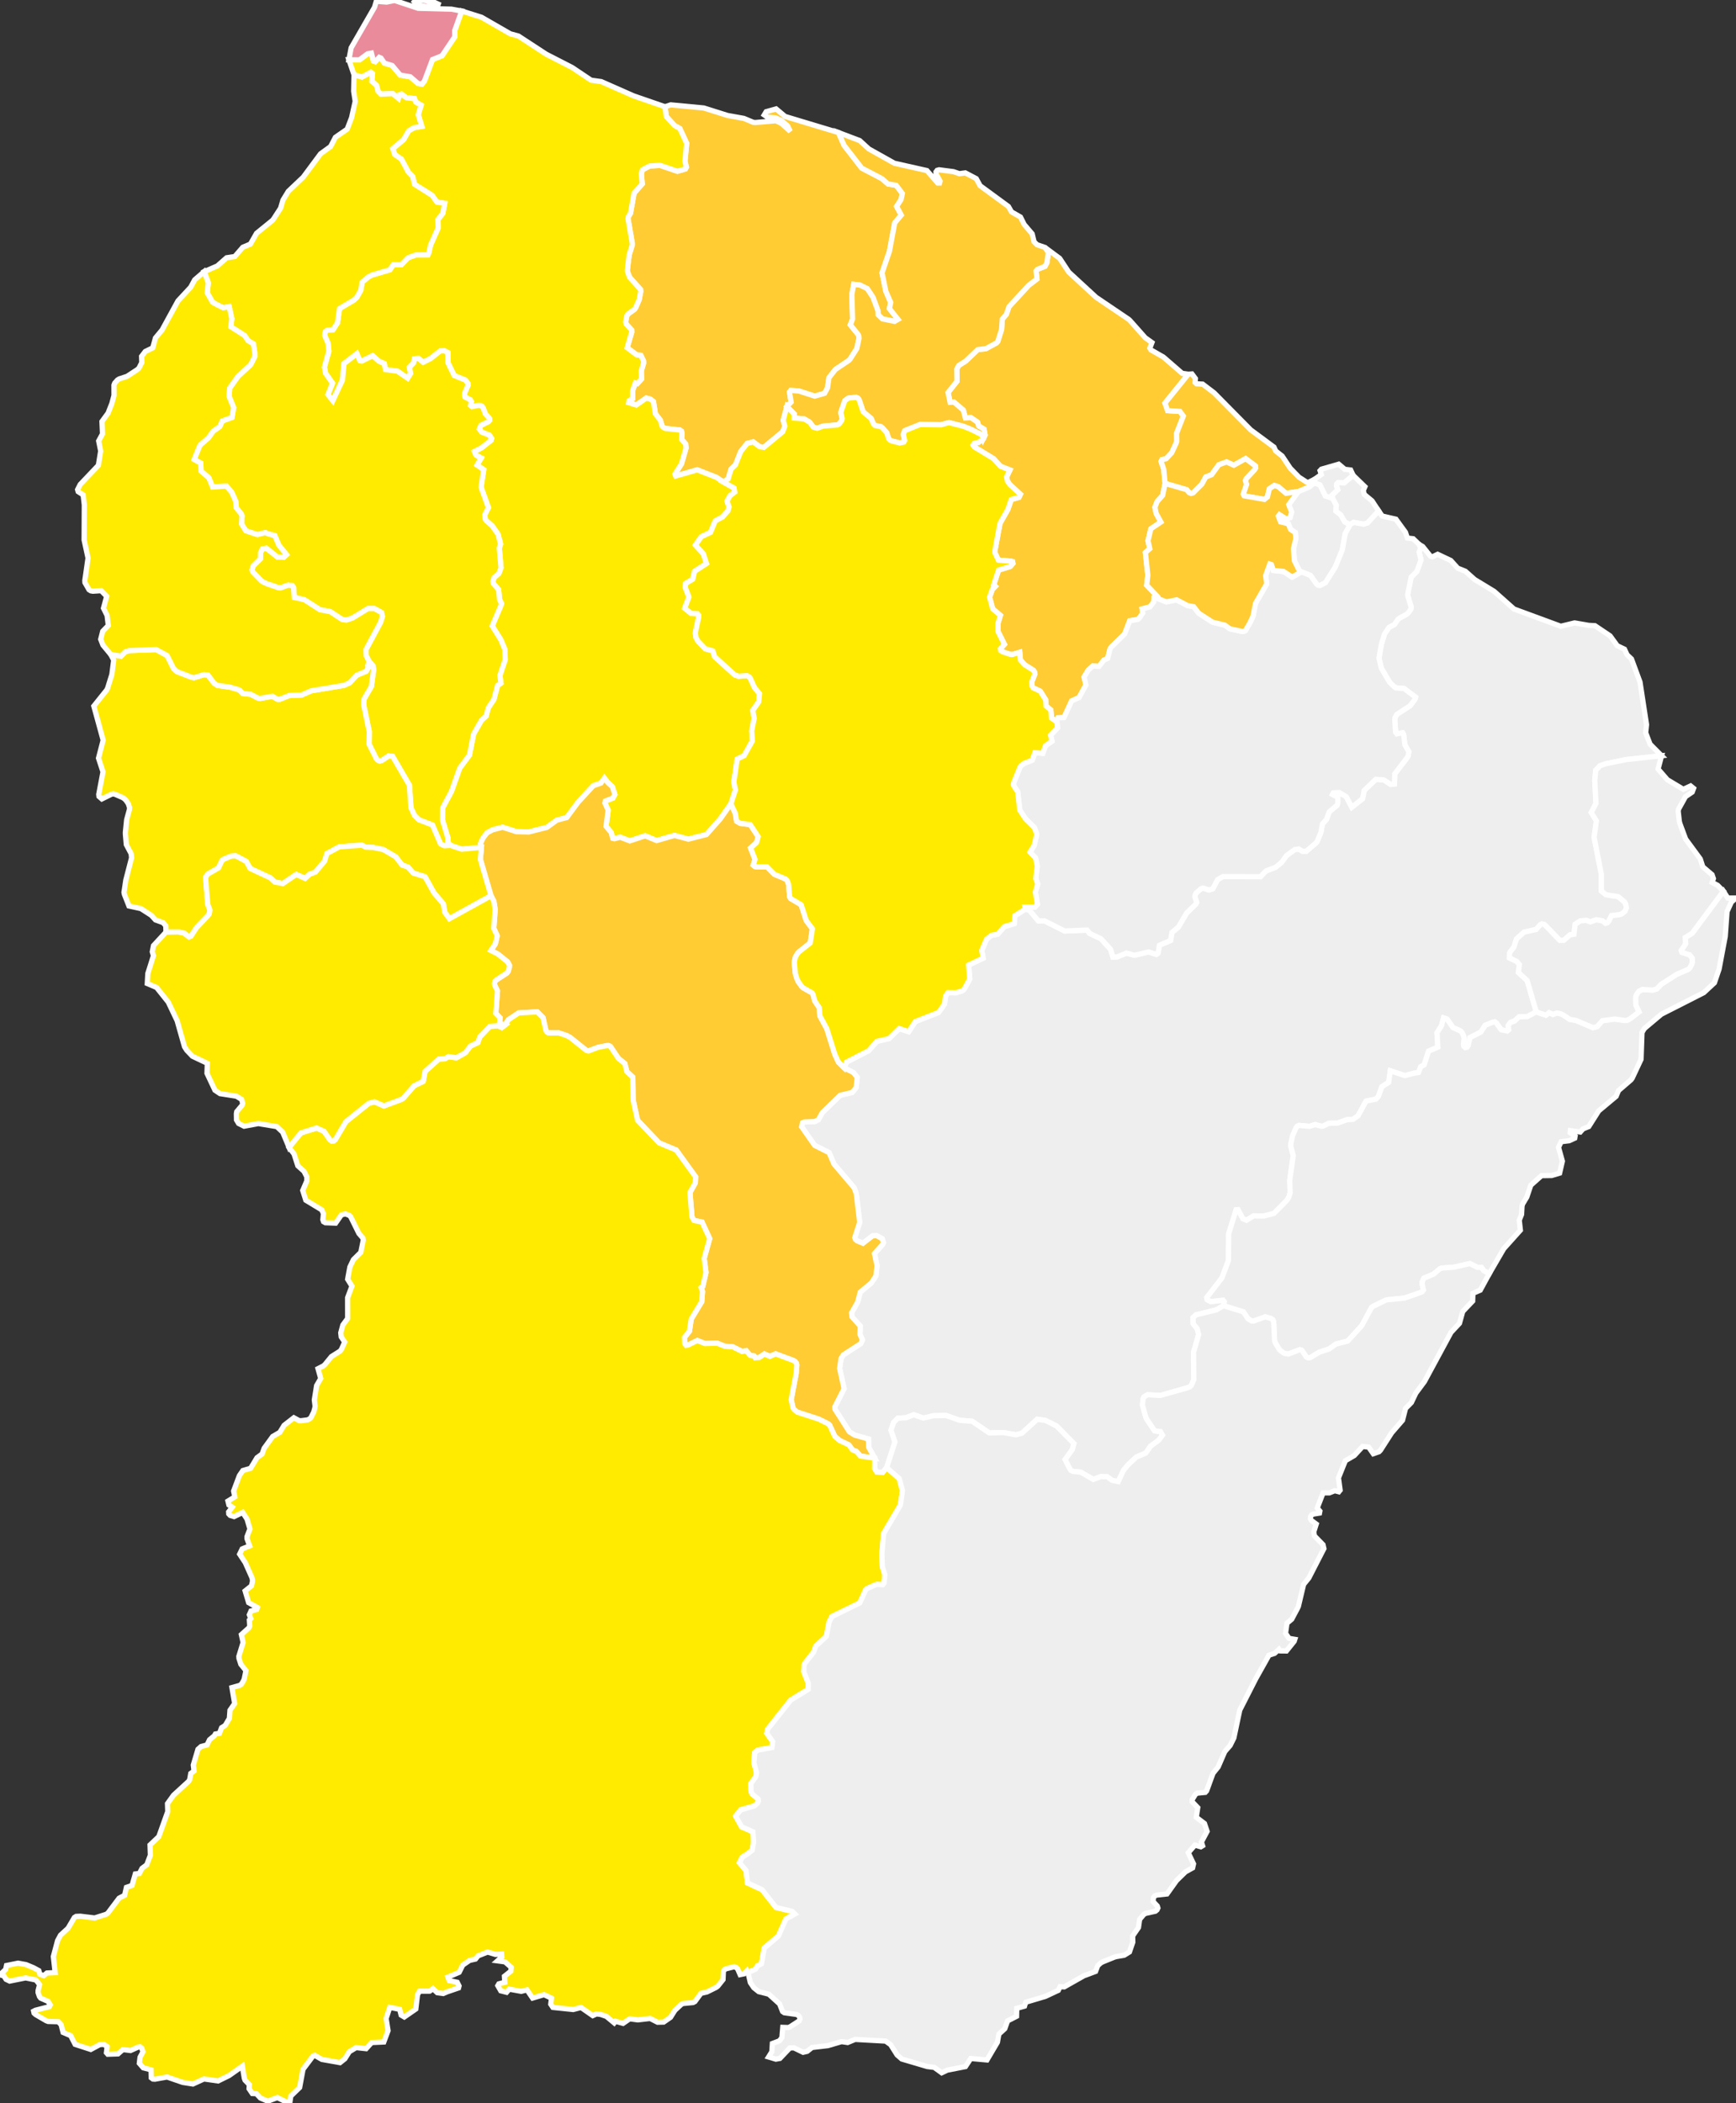 <?xml version="1.0" encoding="UTF-8" standalone="no"?>
<svg
   xmlns:dc="http://purl.org/dc/elements/1.1/"
   xmlns:cc="http://creativecommons.org/ns#"
   xmlns:rdf="http://www.w3.org/1999/02/22-rdf-syntax-ns#"
   xmlns:svg="http://www.w3.org/2000/svg"
   xmlns="http://www.w3.org/2000/svg"
   xmlns:sodipodi="http://sodipodi.sourceforge.net/DTD/sodipodi-0.dtd"
   xmlns:inkscape="http://www.inkscape.org/namespaces/inkscape"
   viewBox="0 0 332083 402222"
   version="1.1"
   id="svg2"
   inkscape:version="0.48.4 r9939"
   width="100%"
   height="100%">
  <rect x="0" y="0" width="332083" height="402222" fill="#333333" stroke="none"/>
  <defs
     id="defs30" />
  <sodipodi:namedview
     pagecolor="#ffffff"
     bordercolor="#666666"
     borderopacity="1"
     objecttolerance="10"
     gridtolerance="10"
     guidetolerance="10"
     inkscape:pageopacity="0"
     inkscape:pageshadow="2"
     inkscape:window-width="1863"
     inkscape:window-height="1056"
     id="namedview28"
     showgrid="false"
     inkscape:zoom="0.012533263"
     inkscape:cx="181334.37"
     inkscape:cy="331741.72"
     inkscape:window-x="57"
     inkscape:window-y="24"
     inkscape:window-maximized="1"
     inkscape:current-layer="svg2" />
  <g
     style="fill:#eeeeee;fill-opacity:1;stroke:#ffffff;stroke-width:1000;stroke-opacity:1"
     id="g4">
    <polygon
       id="97301 RÉGINA"
       points="228224,251992 228251,253177 229007,254097 229293,255243 228308,258678 228371,263843 227925,264931 227647,265217 227286,265385 222306,266803 221918,266894 219544,266753 218858,267149 218677,267504 218540,268690 219166,270995 219325,271360 220878,273668 221989,273798 222382,274487 221671,275435 220087,276611 219185,277908 217369,278684 215925,280032 215658,280323 214912,281240 213904,283375 212744,283131 211778,282448 210595,282412 209126,282955 206762,281571 205199,281404 204846,281227 204616,280905 203737,279140 205107,277240 205420,276097 202107,272730 199974,271672 198416,271448 195490,274118 194338,274422 191991,274000 189240,274060 185949,271833 183572,271642 180947,270724 178566,270771 176648,271224 174797,270592 173325,271155 171744,271247 170949,272041 170447,273542 171202,275786 169610,280701 168853,281615 167705,281537 167304,280866 167327,278888 166174,276809 166142,275234 163481,274476 162475,273846 159709,269496 159685,269100 161465,265590 160612,261735 160893,259794 161321,259136 164648,256981 164978,256276 164506,255192 164556,253620 162985,251864 162894,251104 164064,249029 164559,247129 166688,245363 167553,244033 167777,242070 167274,239766 168826,238018 169001,237661 168744,236910 167698,236338 166918,236368 165076,237794 163979,237332 163667,237087 163508,236723 164452,233784 163797,228262 163370,227152 159531,222631 158600,220459 155839,219071 153342,215504 153512,214743 153874,214581 155832,214510 156546,214169 157296,212810 160714,209489 163022,208940 163777,208021 163982,206057 163245,205137 161499,204255 161911,203143 166162,200962 167729,199174 170047,198648 172013,196729 173823,197319 175099,195381 179546,193646 180677,192027 180883,190494 181336,189856 182866,189882 183999,189525 184325,189308 184559,188987 185499,187244 185291,184569 188067,183259 187801,181782 188731,179609 189673,178878 190835,178680 192118,177229 194014,176655 194139,175137 196133,173881 196908,174064 198641,176130 199786,176111 203661,178062 207962,177885 208435,178522 210597,179537 212455,181578 212898,183042 213665,183028 215485,182285 217018,182702 219717,182067 221205,182537 221510,182325 221787,180793 223930,179869 224183,178341 225398,177334 227005,174605 228720,172949 228909,172604 228555,171488 228641,171100 228832,170750 229745,169980 230120,169847 231248,170216 231994,169991 232914,168243 233944,167656 241115,167681 242178,166571 244004,165888 245180,164916 246098,163630 247696,162477 248462,162384 249130,162801 249888,162807 251679,161267 251943,160973 252697,159149 252958,157600 253741,156719 254276,155259 255770,154016 255898,153643 255900,152487 254883,151943 255045,151642 256206,151580 257556,152400 258588,154398 260642,152767 260878,151612 260926,151219 263169,149060 264714,149163 266024,150024 266758,149939 266808,148004 269172,144917 269358,144570 269506,143798 268744,142459 268503,140500 268313,140156 267200,140363 266973,140059 266813,137721 266833,137327 267193,136637 269747,134979 270681,133714 270790,133339 269526,132393 268575,131683 267013,131563 266687,131335 265843,130519 264242,127814 263785,125886 264258,123168 264838,121281 265721,119978 266753,119426 267421,118447 267740,118209 269128,117458 269406,117175 269874,116535 269963,116148 269272,113880 269315,113485 269948,110377 271039,109279 271835,107096 271462,105585 271766,104860 271468,104127 272151,104531 273636,106382 274016,106498 275014,106015 277524,107200 278844,108667 280312,109259 282091,110841 285818,113108 289611,116480 298567,119780 301208,119140 303919,119610 305101,119671 307996,121619 309373,123508 310753,124168 311238,125228 312089,126037 313719,130446 314967,138590 314803,140135 315647,142331 317845,144543 311092,145277 307200,146068 306072,146466 305257,147312 305068,149269 305298,153659 304397,155396 305384,157020 304942,160152 306328,167210 306329,170404 307195,171116 309527,171489 310760,172497 310963,172837 311127,173613 310831,174330 310198,174810 309823,174943 308268,175132 307752,176188 307498,176492 307124,176603 306514,176122 305342,175920 304229,176332 303496,176033 302312,176126 301317,176776 301086,178686 300322,178812 299150,179845 298369,179857 295662,177043 295356,176793 294970,176722 294618,176895 293836,177784 291542,178284 290077,179604 289625,181112 288894,182046 288747,182413 288736,183194 290131,183877 290646,184464 290461,185992 292137,187541 293885,193538 292158,194430 290570,194490 289719,195293 288966,195541 288497,196168 288616,196951 288325,197188 287164,196955 286255,195670 285943,195455 285560,195506 284103,196102 283266,197398 281183,198457 280864,199965 280642,200285 280290,200372 280017,200122 279948,199740 280068,198564 279983,198175 279655,197457 279371,197180 277935,196532 276800,194902 276136,194690 275749,196198 274891,197527 275051,200280 273272,201049 272446,203650 271764,204050 271347,205131 270569,205244 268736,205727 265959,204798 265638,207030 264344,207844 263708,209647 263180,210232 261315,210595 259801,213393 258842,214078 257656,214162 255784,214830 254216,214837 253148,215364 252754,215415 251610,215090 250488,215429 248519,215251 248156,215410 247919,215728 247280,217185 246932,218736 246900,219132 247389,221035 246713,225762 246797,228142 246562,228899 246374,229250 246160,229585 243692,232085 241767,232573 239791,232547 238457,233392 237760,233106 236806,231363 236465,231401 235041,235948 234999,241090 233732,244438 230837,248187 230928,248572 231606,248940 233949,248661 234203,248967 234044,249733 234044,249733 232666,250533 228798,251473 " />
    <path
       d="m 254958,95356 -1440,-496 -1027,-2112 -1116,-372 139,-731 1237,-895 -233,-730 264,-286 3305,-954 1164,980 1118,132 479,1024 -1736,1462 -1113,-80 -274,269 -46,381 246,728 -1090,1034 123,646 z"
       id="97302 CAYENNE"
       inkscape:connector-curvature="0" />
    <polygon
       id="97303 IRACOUBA" fill="#ffcc33"
       points="129259,91039 129105,90699 130367,88706 131237,85684 131163,84919 130396,84040 130448,82857 130370,82470 130053,82237 127297,81950 126936,81789 126657,81507 126321,80373 125370,79139 124998,76802 124380,76320 123612,76138 121724,77465 120258,77015 120331,76632 121014,76269 121006,74722 121544,73244 121925,73357 122717,72484 122684,70921 123126,69399 123088,69004 122578,67955 121792,67874 119974,66506 120848,63512 120824,63116 119771,61942 119687,61554 119914,60388 120131,60056 121408,59136 121620,58799 122260,57343 122565,55784 122542,55391 120449,53047 120025,51938 120012,51541 120351,48779 120936,46892 120941,46495 120142,41861 120194,41469 120606,40795 121297,36934 122857,35169 122682,33229 122896,32476 124279,31751 126251,31624 129595,32758 131111,32309 131301,31961 131031,30847 131356,27402 130047,24579 129038,24012 127460,22286 127209,20416 128309,20055 134631,20654 139171,22085 142294,22647 144113,23402 144508,23434 148443,23091 149500,23622 151177,25139 150662,24084 149467,23049 148390,22551 146811,22413 146190,21983 146566,21363 148465,20832 150183,22275 160383,25348 161474,27810 164845,32149 168692,34159 169873,35187 171435,35440 172609,37000 172369,38157 171520,39483 172405,41139 171155,42633 170143,48070 168731,52191 169448,55693 170385,57854 170132,59005 171783,61090 171136,61464 168813,61004 167973,60202 167947,59445 166983,56858 165892,55207 164466,54512 163310,54393 162953,56322 163092,61030 162658,62126 164143,63955 164291,64323 164319,64719 163914,66646 162663,68622 162402,68921 159799,70674 158579,72236 158296,74183 157737,75225 155855,75765 152839,74794 151263,74670 151027,74989 151332,76912 150517,77756 149820,80390 150140,81504 149716,82587 146109,85569 145338,85445 144078,84522 142932,84808 141703,86349 140694,88900 139846,89729 139282,91611 138350,92182 138350,92182 137045,91301 133375,89865 " />
    <polygon
       id="97304 KOUROU" fill="#ffcc33"
       points="201006,135775 200106,135038 200046,133876 198989,132194 197597,131539 197423,131181 197386,130389 197968,128916 197901,128527 197681,128196 196005,127139 195213,126249 195073,124753 193649,125182 193258,125156 191750,124650 191432,124442 191374,124080 192141,123239 190917,120781 190916,119187 191374,117698 189896,116445 189298,114215 189829,112734 190378,112155 190082,111895 191016,109045 193257,108343 193759,107756 193690,107407 193301,107316 190985,107125 190314,105701 190322,105304 191270,100218 191429,99856 192803,97428 193434,95561 194920,95122 195199,94545 193159,92662 192714,92001 192544,91241 193191,89891 191395,89192 190054,87719 186343,85463 186135,85124 186357,84807 187133,84639 188089,83918 188447,83208 188228,82073 187213,81481 186992,80743 185715,79873 184669,79937 184279,78446 182476,76903 181749,76945 181353,75079 183066,72912 183027,70582 183395,69902 184737,69054 187031,66872 188589,66687 190631,65581 190880,65273 191594,63003 191730,61032 192501,60130 193022,58643 196780,54561 198357,53363 198191,51827 198440,51521 199902,50932 200268,50226 200543,48288 199872,47316 202710,49418 204440,52037 209673,56862 215912,61079 216198,61354 219086,64610 220360,65517 219959,66572 220143,66914 222551,68295 226141,71405 227318,71566 222852,77102 223364,78546 225708,78688 226368,79581 225082,82867 225098,84435 224968,84808 224137,86600 223060,87747 222285,87903 222108,88256 222611,89748 222865,92458 222412,94738 221366,95909 220929,97011 221148,98163 222069,99849 220150,101138 219605,103428 219945,104941 219105,105691 219569,110007 219358,111923 221504,114184 220742,114347 220706,115129 219988,116069 218479,116463 218611,117243 217941,118218 217639,118473 216111,118729 215122,121278 212573,123762 212348,124088 211891,125933 211167,126252 210218,127473 209074,127358 208187,128148 207382,129484 207731,131009 206407,133420 205000,134057 203527,137247 202350,137299 202166,137650 202166,137650 201798,137805 201149,137361 " />
    <polygon
       id="97305 MACOURIA" fill="#ffcc33"
       points="243757,92855 242807,93493 242456,95038 241863,95518 237993,94830 237814,94500 238446,92655 238229,91906 238382,91554 240000,89812 240198,89477 240146,89119 238280,87715 236024,88981 234626,88355 233159,88886 231759,90807 230660,91219 229906,92602 228226,94271 227843,94374 227475,94232 226994,93657 222865,92458 222611,89748 222108,88256 222285,87903 223060,87747 224137,86600 224968,84808 225098,84435 225082,82867 226368,79581 225708,78688 223364,78546 222852,77102 227318,71566 228007,71518 228673,72403 228610,73148 228885,73406 230053,73466 232265,75150 239250,82220 243705,85516 244024,86244 245270,87231 246809,89549 248479,91264 250141,92334 251514,91645 251375,92376 250493,93130 248349,94021 248349,94021 245996,94349 244505,93078 " />
    <polygon
       id="97306 MANA" fill="#ffeb00"
       points="85661,161088 85686,160293 84660,156889 84676,154513 86361,151367 87939,146917 89812,144393 90567,140503 90734,140142 92121,137736 93001,136933 93397,135401 94487,133753 95180,131100 95818,130661 95634,129174 96632,126175 96569,124208 95816,122381 94156,119720 95824,115803 95929,115423 95573,114720 95376,112766 94349,111579 94275,111191 94534,110449 95432,109682 95836,108576 95505,104802 95756,104059 95275,102186 94168,100603 93001,99567 92800,99236 92738,98464 93427,97084 92021,93175 92531,89838 91250,88955 92055,87600 91042,87055 90745,86350 92098,85657 93930,84215 94031,83851 93600,83216 92130,82646 91692,82041 91993,81344 93406,80665 93654,80384 93616,80022 92834,79140 92426,78025 92192,77712 91846,77539 91455,77535 90298,77777 90009,77547 90166,76801 89970,76471 88937,75933 88836,75557 88884,75165 89514,73717 89499,73322 89034,72700 86877,71819 85691,69371 85681,67443 84991,67095 84198,67137 82352,68599 80944,69291 80047,68554 79283,68640 79118,69415 78316,70260 78556,71424 77991,72348 76041,71004 73726,70672 73507,69547 72462,69081 71291,68045 69219,69050 68844,68994 68270,67659 65807,69541 65515,72693 63666,76651 62729,75463 63605,73289 62267,71377 62053,70208 62904,67182 62742,65611 62106,64171 62127,63776 62252,63400 62570,63165 63708,63057 64561,61727 64952,59018 67642,57422 68235,56897 69010,55526 69262,53972 70465,52971 71164,52597 74576,51605 75226,50635 76765,50639 78058,49294 79547,48761 81462,48740 81859,48726 82027,48364 82381,46819 83822,43585 83746,42022 84714,40778 85068,38882 83569,38651 82668,37378 79307,35255 78929,33753 78106,32903 76787,30445 75506,29553 75133,28433 77205,26696 78174,25024 79201,24421 80685,24165 80006,21942 80558,20112 79537,19539 79291,18857 77715,18692 76789,18000 76458,18127 76231,18834 75111,17902 72836,18006 72311,17455 72010,16317 71118,15545 71236,14067 70931,13841 69231,14753 67718,14291 66742,11432 68736,11458 70322,10289 71052,10159 71428,11664 71772,11793 72545,10968 72881,11112 73533,12071 75019,12531 76547,14354 78481,14691 79969,15971 80720,16084 81194,15485 82732,11390 84551,10666 86994,7032 86976,5865 88319,2108 92105,3298 97624,6472 99162,6888 104487,10368 109442,12909 113079,15343 115015,15608 121196,18336 127209,20416 127460,22286 129038,24012 130047,24579 131356,27402 131031,30847 131301,31961 131111,32309 129595,32758 126251,31624 124279,31751 122896,32476 122682,33229 122857,35169 121297,36934 120606,40795 120194,41469 120142,41861 120941,46495 120936,46892 120351,48779 120012,51541 120025,51938 120449,53047 122542,55391 122565,55784 122260,57343 121620,58799 121408,59136 120131,60056 119914,60388 119687,61554 119771,61942 120824,63116 120848,63512 119974,66506 121792,67874 122578,67955 123088,69004 123126,69399 122684,70921 122717,72484 121925,73357 121544,73244 121006,74722 121014,76269 120331,76632 120258,77015 121724,77465 123612,76138 124380,76320 124998,76802 125370,79139 126321,80373 126657,81507 126936,81789 127297,81950 130053,82237 130370,82470 130448,82857 130396,84040 131163,84919 131237,85684 130367,88706 129105,90699 129259,91039 133375,89865 137045,91301 138350,92182 140418,93346 140557,94116 139651,94819 139071,95854 139469,96948 139261,97693 138212,98890 136830,99628 135914,101823 134147,102661 133035,104256 134550,105921 135154,107781 132880,109270 132514,110782 131167,111599 131090,112346 131787,114185 130980,116327 132210,117322 133400,117368 133661,117662 133653,118062 133058,120786 133022,121184 133150,121969 133542,122660 134925,124090 136360,124488 136715,125605 140534,129068 141269,129338 142854,129218 143212,129370 143490,129651 144313,131468 145283,132667 145137,134246 144005,135871 144266,137412 143801,139755 143907,141734 142355,144520 141021,145185 140382,149532 140680,151102 139810,153745 137762,156655 135138,159613 131679,160499 129018,159786 125617,160769 123419,159862 120473,160828 118641,160123 117537,160420 117205,160333 116917,159232 115933,158037 116332,154962 115707,153573 115804,153192 117229,152649 117621,151961 117137,150469 116309,149711 115621,148841 114944,149775 113477,150289 110531,153504 108417,156369 106521,156866 104600,158255 101144,159122 98766,159062 96143,158220 94224,158715 93184,159282 92450,160219 91938,161286 92085,162067 92085,162067 88330,162416 86177,161692 " />
    <polygon
       id="97307 MATOURY"
       points="255438,108452 253556,111447 252503,111985 252112,111930 251817,111667 250676,110063 248581,109217 247606,107250 247425,104921 247884,103031 247781,101862 246871,101259 246448,100185 244955,99812 244534,98719 244752,98433 246043,99250 246766,99016 247088,97946 246517,96523 248349,94021 250493,93130 251375,92376 252491,92748 253518,94860 254958,95356 255629,96635 255563,97750 256476,98469 257240,99812 258272,100340 258272,100340 257330,102074 256773,105168 " />
    <polygon
       id="97308 SAINT-GEORGES"
       points="282589,242386 281180,241673 278130,242364 275792,242535 275422,242681 274213,243707 272384,244453 272058,245173 272043,245571 272300,246727 272068,247050 271706,247215 268718,248264 265195,248623 262705,249829 262382,250061 260497,253544 257821,256484 255545,257073 254257,258001 252368,258622 250673,259653 250283,259728 249916,259576 249035,258265 248658,258141 246439,258977 245660,258837 245008,258387 244726,258107 243909,256764 243815,256377 243642,252802 243485,252436 243169,252195 242033,251866 239800,252665 239403,252639 238734,252225 237843,250906 234044,249733 234203,248967 233949,248661 231606,248940 230928,248572 230837,248187 233732,244438 234999,241090 235041,235948 236465,231401 236806,231363 237760,233106 238457,233392 239791,232547 241767,232573 243692,232085 246160,229585 246374,229250 246562,228899 246797,228142 246713,225762 247389,221035 246900,219132 246932,218736 247280,217185 247919,215728 248156,215410 248519,215251 250488,215429 251610,215090 252754,215415 253148,215364 254216,214837 255784,214830 257656,214162 258842,214078 259801,213393 261315,210595 263180,210232 263708,209647 264344,207844 265638,207030 265959,204798 268736,205727 270569,205244 271347,205131 271764,204050 272446,203650 273272,201049 275051,200280 274891,197527 275749,196198 276136,194690 276800,194902 277935,196532 279371,197180 279655,197457 279983,198175 280068,198564 279948,199740 280017,200122 280290,200372 280642,200285 280864,199965 281183,198457 283266,197398 284103,196102 285560,195506 285943,195455 286255,195670 287164,196955 288325,197188 288616,196951 288497,196168 288966,195541 289719,195293 290570,194490 292158,194430 293885,193538 295728,194163 296346,193679 297061,194008 297817,193760 298214,193800 298596,193919 298963,194077 300285,194966 301463,195164 304732,196552 305498,196358 306535,195210 308909,194904 310872,195184 311264,195125 311628,194961 311963,194745 313526,193534 312906,192208 312880,191013 312896,190616 313033,190247 313491,189595 314189,189240 316166,189367 316921,189136 317736,188276 320743,186348 322936,185397 323230,185129 323614,184434 323713,184048 323689,183257 323209,182647 321713,182161 321593,181794 322454,180480 322364,179324 323704,178479 329672,170455 330511,171758 332083,171754 331193,172545 330371,174349 330025,179100 328849,185345 327953,187969 325924,189852 317816,193973 314783,196520 314501,196800 314098,197482 313919,202604 312233,206201 312001,206524 309608,208586 309152,209681 305816,212469 303916,215468 302818,215913 302296,216511 300402,216249 300360,216644 301302,217296 301234,217688 300174,218175 298638,218362 298131,219439 298870,222087 298342,224372 296831,224825 294877,224856 292827,226690 292068,228948 291254,230306 291151,230690 291067,232271 290623,233368 290838,235282 287661,238822 284868,243619 284868,243619 283831,243046 283384,242397 " />
    <polygon
       id="97309 REMIRE-MONTJOLY"
       points="255563,97750 255629,96635 254958,95356 254835,94710 255925,93676 255679,92948 255725,92567 255999,92298 257112,92378 258848,90916 261095,93089 260790,93799 260957,94546 262455,95794 263724,97726 261598,100028 260847,100259 258932,99916 258272,100340 258272,100340 257240,99812 256476,98469 " />
    <polygon
       id="97310 ROURA"
       points="271835,107096 271039,109279 269948,110377 269315,113485 269272,113880 269963,116148 269874,116535 269406,117175 269128,117458 267740,118209 267421,118447 266753,119426 265721,119978 264838,121281 264258,123168 263785,125886 264242,127814 265843,130519 266687,131335 267013,131563 268575,131683 269526,132393 270790,133339 270681,133714 269747,134979 267193,136637 266833,137327 266813,137721 266973,140059 267200,140363 268313,140156 268503,140500 268744,142459 269506,143798 269358,144570 269172,144917 266808,148004 266758,149939 266024,150024 264714,149163 263169,149060 260926,151219 260878,151612 260642,152767 258588,154398 257556,152400 256206,151580 255045,151642 254883,151943 255900,152487 255898,153643 255770,154016 254276,155259 253741,156719 252958,157600 252697,159149 251943,160973 251679,161267 249888,162807 249130,162801 248462,162384 247696,162477 246098,163630 245180,164916 244004,165888 242178,166571 241115,167681 233944,167656 232914,168243 231994,169991 231248,170216 230120,169847 229745,169980 228832,170750 228641,171100 228555,171488 228909,172604 228720,172949 227005,174605 225398,177334 224183,178341 223930,179869 221787,180793 221510,182325 221205,182537 219717,182067 217018,182702 215485,182285 213665,183028 212898,183042 212455,181578 210597,179537 208435,178522 207962,177885 203661,178062 199786,176111 198641,176130 196908,174064 196133,173881 196059,173491 197967,173489 198453,172931 198054,170617 198509,169093 198131,168001 198419,165653 198102,164105 197036,162981 197823,161714 198281,159785 198283,159388 197868,158281 196171,156604 195077,154947 194672,151403 194008,150444 193862,150089 193912,149704 195104,146754 195327,146428 195972,145970 197443,145401 197966,143964 199475,144085 199991,142637 201244,141755 200965,140624 202284,139227 202166,137650 202350,137299 203527,137247 205000,134057 206407,133420 207731,131009 207382,129484 208187,128148 209074,127358 210218,127473 211167,126252 211891,125933 212348,124088 212573,123762 215122,121278 216111,118729 217639,118473 217941,118218 218611,117243 218479,116463 219988,116069 220706,115129 220742,114347 221504,114184 221652,114554 223134,115116 225080,114723 227177,115832 228341,116040 229309,117283 231983,119010 234305,119564 235258,120262 237549,120760 237935,120761 238264,120560 239067,119183 239583,118101 239719,117728 240175,115396 242319,111660 242108,110099 242900,107881 243216,107992 243586,109106 245541,109301 247179,110374 248528,109612 248581,109217 250676,110063 251817,111667 252112,111930 252503,111985 253556,111447 255438,108452 256773,105168 257330,102074 258272,100340 258932,99916 260847,100259 261598,100028 263724,97726 264400,98693 267034,99306 268855,101810 269222,102911 270338,103039 271468,104127 271468,104127 271766,104860 271462,105585 " />
    <polygon
       id="97311 SAINT-LAURENT-DU-MARONI" fill="#ffeb00"
       points="82726,157790 80124,156802 79281,155957 78616,154513 78310,150166 75107,144672 74359,144584 73038,145469 72657,145584 72291,145428 72006,145150 70592,142318 70637,139949 69584,134884 69564,134486 69636,133694 71038,131295 71463,128140 71366,127375 70590,126468 70051,125404 70012,124221 72793,119033 73148,117895 72968,117139 71591,116392 70403,116394 67380,118241 66245,118597 65462,118488 63152,116975 61216,116629 58211,114696 56298,114284 56145,112353 55931,112019 55161,111910 53673,112447 53277,112417 51025,111640 50306,111305 49980,111077 48322,109370 48202,108991 48421,108238 49823,106858 49848,105671 50187,104978 50950,104835 53088,106547 54271,106578 54809,106087 53321,104243 52570,102443 51450,102160 50738,101869 49222,102253 47018,101522 46203,100212 46293,98666 46152,98300 45175,97097 45111,95927 44314,94142 43297,92959 40672,93158 39944,91383 38464,90118 38403,88583 37135,87889 38158,85358 38373,85031 39852,83758 40760,82485 42036,81585 42512,80514 44363,79840 44694,77972 43806,75776 43935,74219 45542,71962 47867,69833 48078,69498 48777,68081 48756,67687 48462,65766 47453,65160 46790,64177 44155,62498 44344,60944 43835,58650 42679,58864 40916,57971 40609,57721 39640,56001 39849,54080 39041,51969 41580,50860 43351,49300 44911,49067 46447,47291 47900,46683 49078,44618 52149,42125 52384,41805 53678,39803 54121,38284 55154,36588 58010,33877 61322,29414 63243,28025 64155,26268 66414,24702 67262,22483 67948,19380 67652,17448 67718,14291 69231,14753 70931,13841 71236,14067 71118,15545 72010,16317 72311,17455 72836,18006 75111,17902 76231,18834 76458,18127 76789,18000 77715,18692 79291,18857 79537,19539 80558,20112 80006,21942 80685,24165 79201,24421 78174,25024 77205,26696 75133,28433 75506,29553 76787,30445 78106,32903 78929,33753 79307,35255 82668,37378 83569,38651 85068,38882 84714,40778 83746,42022 83822,43585 82381,46819 82027,48364 81859,48726 81462,48740 79547,48761 78058,49294 76765,50639 75226,50635 74576,51605 71164,52597 70465,52971 69262,53972 69010,55526 68235,56897 67642,57422 64952,59018 64561,61727 63708,63057 62570,63165 62252,63400 62127,63776 62106,64171 62742,65611 62904,67182 62053,70208 62267,71377 63605,73289 62729,75463 63666,76651 65515,72693 65807,69541 68270,67659 68844,68994 69219,69050 71291,68045 72462,69081 73507,69547 73726,70672 76041,71004 77991,72348 78556,71424 78316,70260 79118,69415 79283,68640 80047,68554 80944,69291 82352,68599 84198,67137 84991,67095 85681,67443 85691,69371 86877,71819 89034,72700 89499,73322 89514,73717 88884,75165 88836,75557 88937,75933 89970,76471 90166,76801 90009,77547 90298,77777 91455,77535 91846,77539 92192,77712 92426,78025 92834,79140 93616,80022 93654,80384 93406,80665 91993,81344 91692,82041 92130,82646 93600,83216 94031,83851 93930,84215 92098,85657 90745,86350 91042,87055 92055,87600 91250,88955 92531,89838 92021,93175 93427,97084 92738,98464 92800,99236 93001,99567 94168,100603 95275,102186 95756,104059 95505,104802 95836,108576 95432,109682 94534,110449 94275,111191 94349,111579 95376,112766 95573,114720 95929,115423 95824,115803 94156,119720 95816,122381 96569,124208 96632,126175 95634,129174 95818,130661 95180,131100 94487,133753 93397,135401 93001,136933 92121,137736 90734,140142 90567,140503 89812,144393 87939,146917 86361,151367 84676,154513 84660,156889 85686,160293 85661,161088 86177,161692 86177,161692 84985,161760 84273,161409 " />
    <polygon
       id="97312 SINNAMARY" fill="#ffcc33"
       points="184228,81516 181524,80831 179987,81240 176016,81186 173070,82371 172783,83096 173071,84231 172868,84564 172129,84729 170599,84336 170239,84183 169989,83882 169622,82754 168821,81865 168517,81610 167368,81371 167098,81110 166642,80038 165118,78761 164359,76497 164140,76174 163792,76004 162608,76094 162217,76177 161603,76646 160831,78904 161106,80055 161004,80433 160539,81076 160190,81261 157441,81502 156319,81909 155586,81701 154876,80745 153862,80137 151904,79950 151921,79173 150517,77756 151332,76912 151027,74989 151263,74670 152839,74794 155855,75765 157737,75225 158296,74183 158579,72236 159799,70674 162402,68921 162663,68622 163914,66646 164319,64719 164291,64323 164143,63955 162658,62126 163092,61030 162953,56322 163310,54393 164466,54512 165892,55207 166983,56858 167947,59445 167973,60202 168813,61004 171136,61464 171783,61090 170132,59005 170385,57854 169448,55693 168731,52191 170143,48070 171155,42633 172405,41139 171520,39483 172369,38157 172609,37000 171435,35440 169873,35187 168692,34159 164845,32149 161474,27810 160383,25348 164455,26891 166210,28492 171089,31225 177308,32623 179382,35008 179729,35004 179828,34650 179060,33260 179048,32877 179274,32577 179647,32478 182393,32833 183516,33219 184656,33066 186747,34166 187486,35520 192896,39487 193489,40524 195208,41513 195916,42929 197445,44725 197810,46247 198378,46808 199872,47316 200543,48288 200268,50226 199902,50932 198440,51521 198191,51827 198357,53363 196780,54561 193022,58643 192501,60130 191730,61032 191594,63003 190880,65273 190631,65581 188589,66687 187031,66872 184737,69054 183395,69902 183027,70582 183066,72912 181353,75079 181749,76945 182476,76903 184279,78446 184669,79937 185715,79873 186992,80743 187213,81481 188228,82073 188447,83208 188089,83918 188089,83918 187847,83174 185711,82108 " />
    <polygon
       id="97313 MONTSINÉRY-TONNEGRANDE" fill="#ffcc33"
       points="245541,109301 243586,109106 243216,107992 242900,107881 242108,110099 242319,111660 240175,115396 239719,117728 239583,118101 239067,119183 238264,120560 237935,120761 237549,120760 235258,120262 234305,119564 231983,119010 229309,117283 228341,116040 227177,115832 225080,114723 223134,115116 221652,114554 221504,114184 219358,111923 219569,110007 219105,105691 219945,104941 219605,103428 220150,101138 222069,99849 221148,98163 220929,97011 221366,95909 222412,94738 222865,92458 226994,93657 227475,94232 227843,94374 228226,94271 229906,92602 230660,91219 231759,90807 233159,88886 234626,88355 236024,88981 238280,87715 240146,89119 240198,89477 240000,89812 238382,91554 238229,91906 238446,92655 237814,94500 237993,94830 241863,95518 242456,95038 242807,93493 243757,92855 244505,93078 245996,94349 248349,94021 246517,96523 247088,97946 246766,99016 246043,99250 244752,98433 244534,98719 244955,99812 246448,100185 246871,101259 247781,101862 247884,103031 247425,104921 247606,107250 248581,109217 248581,109217 248528,109612 247179,110374 " />
    <polygon
       id="97314 OUANARY"
       points="322454,180480 321593,181794 321713,182161 323209,182647 323689,183257 323713,184048 323614,184434 323230,185129 322936,185397 320743,186348 317736,188276 316921,189136 316166,189367 314189,189240 313491,189595 313033,190247 312896,190616 312880,191013 312906,192208 313526,193534 311963,194745 311628,194961 311264,195125 310872,195184 308909,194904 306535,195210 305498,196358 304732,196552 301463,195164 300285,194966 298963,194077 298596,193919 298214,193800 297817,193760 297061,194008 296346,193679 295728,194163 293885,193538 292137,187541 290461,185992 290646,184464 290131,183877 288736,183194 288747,182413 288894,182046 289625,181112 290077,179604 291542,178284 293836,177784 294618,176895 294970,176722 295356,176793 295662,177043 298369,179857 299150,179845 300322,178812 301086,178686 301317,176776 302312,176126 303496,176033 304229,176332 305342,175920 306514,176122 307124,176603 307498,176492 307752,176188 308268,175132 309823,174943 310198,174810 310831,174330 311127,173613 310963,172837 310760,172497 309527,171489 307195,171116 306329,170404 306328,167210 304942,160152 305384,157020 304397,155396 305298,153659 305068,149269 305257,147312 306072,146466 307200,146068 311092,145277 317845,144543 317178,147083 318959,149140 322006,150966 323396,150316 323971,150780 323705,151495 322418,152373 321080,154785 321025,155177 321247,157140 321352,157522 322455,160486 325253,164289 325729,165781 327502,167292 327761,168039 327520,168784 328564,169324 329672,170455 329672,170455 323704,178479 322364,179324 " />
    <polygon
       id="97352 SAÜL" fill="#ffcc33"
       points="163075,277304 162374,276343 160591,275500 159694,274716 158705,272575 158409,272311 156632,271427 152498,270082 151892,269578 151688,269237 151348,267698 152310,262636 152426,261051 152316,260670 152054,260371 151704,260183 148367,258943 147289,259422 146228,258966 145248,259628 144461,259683 144249,259347 143496,259236 142736,258337 141966,258486 140205,257605 138653,257485 137208,256904 134841,256964 133395,256388 131625,257243 131235,257304 130993,256994 130913,255825 131878,254609 132232,252278 134239,248955 134385,246996 134123,246252 134436,246009 135055,243367 134705,240673 135759,236893 134290,233726 133132,233503 132744,233412 132360,232722 132009,228378 132034,227981 133004,226252 133066,225087 129358,219955 126078,218589 121963,214271 121115,210386 121043,206006 119916,204959 119527,203423 118299,202431 116754,200124 116384,199976 115986,199995 114424,200309 112565,201003 112178,200909 109074,198431 108374,198051 106864,197549 104879,197554 104559,197318 104394,196955 103871,194632 102776,193534 99213,193730 97234,195051 96612,196048 95565,195744 95649,194652 94840,193815 95163,189525 94645,188456 94591,188064 94694,187692 94969,187407 96968,186098 97203,185783 97432,185021 97454,184624 97096,183963 95246,182477 93903,181794 94755,180525 95110,178972 94458,177546 94726,173969 94476,172391 93925,171326 91891,164362 92085,162067 91938,161286 92450,160219 93184,159282 94224,158715 96143,158220 98766,159062 101144,159122 104600,158255 106521,156866 108417,156369 110531,153504 113477,150289 114944,149775 115621,148841 116309,149711 117137,150469 117621,151961 117229,152649 115804,153192 115707,153573 116332,154962 115933,158037 116917,159232 117205,160333 117537,160420 118641,160123 120473,160828 123419,159862 125617,160769 129018,159786 131679,160499 135138,159613 137762,156655 139810,153745 140653,155547 140907,157064 141592,157467 143508,157704 145035,160020 144731,161137 143575,162196 144431,164366 144088,165468 144383,165724 144772,165804 146735,165799 148111,167201 150303,168128 150575,168415 150857,169152 151049,171520 151248,171858 153255,173047 154227,176059 155406,177648 154985,180353 152825,182060 152564,182360 152155,183041 151975,183813 151947,184211 152144,186188 152361,186954 152663,187690 153354,188662 153643,188936 155362,189911 155555,190257 155834,191414 156715,192730 156837,194300 158158,196749 159710,201686 160380,203131 161499,204255 163245,205137 163982,206057 163777,208021 163022,208940 160714,209489 157296,212810 156546,214169 155832,214510 153874,214581 153512,214743 153342,215504 155839,219071 158600,220459 159531,222631 163370,227152 163797,228262 164452,233784 163508,236723 163667,237087 163979,237332 165076,237794 166918,236368 167698,236338 168744,236910 169001,237661 168826,238018 167274,239766 167777,242070 167553,244033 166688,245363 164559,247129 164064,249029 162894,251104 162985,251864 164556,253620 164506,255192 164978,256276 164648,256981 161321,259136 160893,259794 160612,261735 161465,265590 159685,269100 159709,269496 162475,273846 163481,274476 166142,275234 166174,276809 167327,278888 167327,278888 164586,278481 163813,277593 " />
    <polygon
       id="97353 MARIPASOULA" fill="#ffeb00"
       points="141578,377663 141109,376579 140820,376306 140456,376156 138924,376541 138573,376709 138379,377045 138309,378619 137316,379861 137003,380107 135232,380983 134088,381242 132925,382826 132575,383008 130612,383195 130276,383401 129107,384490 128261,385837 126953,386744 125778,386770 124364,386051 122011,386321 120460,386117 119186,386989 117742,386591 117494,386899 115991,385651 114885,385276 114103,385182 113391,385508 111150,383953 109649,384340 105770,383938 105357,383326 105490,382169 104068,381502 101877,382149 100809,380579 99707,380863 97412,380444 96905,381045 95791,380762 95227,379773 95428,379431 96564,379134 96492,377985 97719,377010 97790,376264 96600,375223 95169,375031 95989,374286 95942,373745 94771,373797 93263,373351 91445,374076 90956,374690 89817,374951 88522,375847 87831,377225 85677,378145 85939,378818 87462,379134 87811,379832 87712,380215 85508,380968 84796,381277 83639,381123 82831,380357 82194,380824 80252,380832 79866,381508 79540,384246 77341,385767 76732,385407 76452,384301 74559,383928 73862,386060 74230,388382 73421,390553 71099,390659 70033,391828 68123,391624 66814,392414 65973,393761 65044,394502 61573,393884 60216,393112 59859,393257 57964,395781 57320,399257 55627,400893 55454,402043 55172,402222 53053,401178 51230,401875 49816,401266 49032,400434 48263,400401 47644,399492 47691,398704 46874,397864 46736,397493 46360,395175 43828,396964 41716,398002 39014,397618 36905,398584 34952,398279 31960,397249 29636,397666 29242,397634 28929,397395 28889,395879 27403,395488 26653,394623 26791,393463 27353,392423 27105,391722 26794,391478 26403,391536 24961,392181 23860,392041 23464,392038 22576,392825 20617,392891 20358,392602 20496,391440 19875,391011 19089,391052 17363,391976 14373,391006 13518,389337 12069,388724 11689,387240 11151,386676 9199,386624 8831,386481 6809,385301 6517,385033 6435,384661 6785,384479 9442,383797 9613,383457 9219,382801 7783,382164 7542,381852 7285,381106 7288,380713 7571,379587 7096,378954 6819,378678 4900,378293 1849,378901 1160,378570 742,377917 0,377693 1080,376671 1243,375923 3454,375475 4976,375753 6404,376348 7425,376900 7638,377608 8367,377860 8974,377357 10552,377285 10205,374206 11013,371170 11576,370122 13026,368788 14229,366738 14568,366531 15361,366495 18105,366831 20331,366123 20648,365885 22786,363041 23839,362494 24184,360979 25273,360598 25455,359903 25886,358411 26661,358331 27172,357337 28069,356667 28766,354839 28700,352863 30375,351279 32091,346483 32042,344956 33195,343351 36093,340692 36291,340350 36492,339187 37112,338717 36975,337583 37869,334569 38458,334044 39602,333736 40085,332741 41002,331987 41203,331645 41979,331521 42387,330440 43060,330026 43878,328664 43992,327102 44886,325818 44370,322764 45862,322347 46178,322114 46592,321441 46732,321068 47046,319519 46075,318318 45714,317190 45690,316794 46500,314149 46171,312631 47601,311353 47771,310994 47701,309852 47981,309573 47696,308839 48013,308116 49111,307829 49229,307453 47562,306520 46891,304278 48104,303316 48283,302550 48291,302154 48207,301766 46915,298868 45842,297247 46329,296238 47760,295675 47249,294289 47250,293898 47810,292431 47260,290554 46427,289263 44770,290062 44023,289833 43760,289545 43737,289165 44426,288263 43790,287844 43607,287098 44918,286287 44685,285178 45789,282235 46457,281257 47941,280822 49167,278793 50129,278102 50534,276987 52163,274745 53527,273946 54348,272607 56212,271161 57240,271719 57637,271720 58816,271570 59178,271408 59474,271145 60002,270082 60220,269319 60274,268925 60130,267747 60566,265004 61355,263646 60834,261774 61848,261256 62147,260995 63401,259461 65074,258401 65308,258081 65941,256677 65271,255698 65182,254909 65586,253421 66501,252170 66494,248200 67325,245984 66502,244663 66930,242325 67610,240909 69016,239524 69491,237199 69428,236807 68654,235905 67085,232721 66800,232445 66067,232167 65303,232356 64203,233936 62240,233860 61896,233662 61760,233289 61871,232105 61543,231392 58499,229554 57909,227692 58687,225873 58691,225085 58154,224031 56973,222973 56247,220710 55290,219448 57555,216681 60556,215737 61991,216375 63131,218007 63453,218227 63841,218203 64145,217952 66167,214529 70526,211035 71641,210727 73427,211516 76787,210274 77125,210061 79207,207671 80958,206813 81312,204913 83953,202551 85121,202483 85807,202088 87289,202315 89025,201333 89979,200074 91395,199415 91798,198299 93723,196289 95298,196189 95983,196523 96612,196048 97234,195051 99213,193730 102776,193534 103871,194632 104394,196955 104559,197318 104879,197554 106864,197549 108374,198051 109074,198431 112178,200909 112565,201003 114424,200309 115986,199995 116384,199976 116754,200124 118299,202431 119527,203423 119916,204959 121043,206006 121115,210386 121963,214271 126078,218589 129358,219955 133066,225087 133004,226252 132034,227981 132009,228378 132360,232722 132744,233412 133132,233503 134290,233726 135759,236893 134705,240673 135055,243367 134436,246009 134123,246252 134385,246996 134239,248955 132232,252278 131878,254609 130913,255825 130993,256994 131235,257304 131625,257243 133395,256388 134841,256964 137208,256904 138653,257485 140205,257605 141966,258486 142736,258337 143496,259236 144249,259347 144461,259683 145248,259628 146228,258966 147289,259422 148367,258943 151704,260183 152054,260371 152316,260670 152426,261051 152310,262636 151348,267698 151688,269237 151892,269578 152498,270082 156632,271427 158409,272311 158705,272575 159694,274716 160591,275500 162374,276343 163075,277304 163813,277593 164586,278481 167327,278888 167304,280866 167705,281537 168853,281615 169610,280701 172011,282791 172639,285093 172244,287847 169019,293325 168694,297288 168789,299672 169272,301177 169115,302760 168874,303076 167698,303030 165881,303820 165591,304093 164464,306582 159123,309192 158602,310258 158074,312967 156047,314850 155651,315975 153939,318157 153805,318532 153753,319718 154620,321932 154602,323107 151239,325174 146833,330756 146685,331500 147816,333114 147662,334239 144952,334728 144365,335207 144224,337182 144733,339073 144563,339842 143641,341116 143659,342304 143691,342699 143840,343067 145032,344095 145059,344490 144911,344858 144333,345389 141677,346157 140731,347356 141874,349413 144026,350349 144159,352321 143890,353882 142998,354572 141993,355209 141448,356261 142725,357757 142970,360119 145785,361429 148454,364825 151522,365554 152059,366073 150339,367026 148907,370285 146193,372584 145656,375606 144946,375955 144522,376620 143084,377268 143084,377268 142893,376932 142341,377506 " />
    <polygon
       id="97356 CAMOPI"
       points="281709,248844 279811,250842 279180,253107 277564,254831 272482,264241 270830,266467 269983,268250 268871,269373 268292,271643 266217,274034 264070,277377 263792,277661 262700,278041 261819,276781 260668,276648 259071,278378 257356,279378 256038,282660 256355,285013 256104,285321 255338,285110 254283,285529 253103,285523 251980,288419 252480,289018 252410,289391 251248,289580 250898,289760 250689,290092 250673,290482 250871,290819 251789,291492 251315,292980 251437,293752 253082,295440 253251,296189 250361,301819 249371,303036 248372,307237 248206,307597 247090,309696 246189,310452 245916,312386 246584,313354 247691,313541 247569,313916 246083,315764 244910,315753 244669,315436 243817,316221 242737,316576 240214,321076 237156,327079 236030,332399 235327,333823 234288,335021 233030,337935 232036,339170 230820,342517 230554,342810 229000,342962 228679,343195 228049,344201 228047,344597 229122,345728 228833,347568 230402,348761 230909,350265 229822,352306 230047,353013 229710,353222 228577,352893 227302,354357 228313,356484 228138,357252 226764,358014 225062,359675 223234,362237 221269,362450 220907,362612 220646,362910 220575,363681 221379,364546 221496,364924 221330,365283 221025,365537 219098,365968 218769,366190 218005,367098 217782,368653 216663,370281 216696,371462 216056,373333 215056,373952 213498,374225 213119,374343 210915,375236 210569,375429 209983,375960 209575,377055 207349,377881 203575,380013 202784,379973 202443,380672 200002,381817 196213,382948 195985,383691 194494,384123 194459,385637 192739,386517 192208,388007 191077,389045 190800,390601 188802,393987 185698,393709 184682,395256 181202,395935 180142,396442 178716,395410 177356,395240 172505,393807 171615,393032 170366,391055 169412,390380 163584,390056 162143,390652 160979,390481 158388,391243 155328,391602 154403,392342 153626,392521 151884,391675 151097,391688 149188,393694 148415,393834 147025,393419 147648,392416 147747,390845 149112,390322 149574,389708 149739,387754 150833,387789 151190,387613 152849,386531 153029,386189 152969,385801 152735,385481 152390,385286 150029,384954 149703,384726 149124,383267 147066,381407 145141,380922 144205,380177 143533,379189 143084,377268 144522,376620 144946,375955 145656,375606 146193,372584 148907,370285 150339,367026 152059,366073 151522,365554 148454,364825 145785,361429 142970,360119 142725,357757 141448,356261 141993,355209 142998,354572 143890,353882 144159,352321 144026,350349 141874,349413 140731,347356 141677,346157 144333,345389 144911,344858 145059,344490 145032,344095 143840,343067 143691,342699 143659,342304 143641,341116 144563,339842 144733,339073 144224,337182 144365,335207 144952,334728 147662,334239 147816,333114 146685,331500 146833,330756 151239,325174 154602,323107 154620,321932 153753,319718 153805,318532 153939,318157 155651,315975 156047,314850 158074,312967 158602,310258 159123,309192 164464,306582 165591,304093 165881,303820 167698,303030 168874,303076 169115,302760 169272,301177 168789,299672 168694,297288 169019,293325 172244,287847 172639,285093 172011,282791 169610,280701 171202,275786 170447,273542 170949,272041 171744,271247 173325,271155 174797,270592 176648,271224 178566,270771 180947,270724 183572,271642 185949,271833 189240,274060 191991,274000 194338,274422 195490,274118 198416,271448 199974,271672 202107,272730 205420,276097 205107,277240 203737,279140 204616,280905 204846,281227 205199,281404 206762,281571 209126,282955 210595,282412 211778,282448 212744,283131 213904,283375 214912,281240 215658,280323 215925,280032 217369,278684 219185,277908 220087,276611 221671,275435 222382,274487 221989,273798 220878,273668 219325,271360 219166,270995 218540,268690 218677,267504 218858,267149 219544,266753 221918,266894 222306,266803 227286,265385 227647,265217 227925,264931 228371,263843 228308,258678 229293,255243 229007,254097 228251,253177 228224,251992 228798,251473 232666,250533 234044,249733 237843,250906 238734,252225 239403,252639 239800,252665 242033,251866 243169,252195 243485,252436 243642,252802 243815,256377 243909,256764 244726,258107 245008,258387 245660,258837 246439,258977 248658,258141 249035,258265 249916,259576 250283,259728 250673,259653 252368,258622 254257,258001 255545,257073 257821,256484 260497,253544 262382,250061 262705,249829 265195,248623 268718,248264 271706,247215 272068,247050 272300,246727 272043,245571 272058,245173 272384,244453 274213,243707 275422,242681 275792,242535 278130,242364 281180,241673 282589,242386 283384,242397 283831,243046 284868,243619 284868,243619 283160,246758 281760,247361 " />
    <polygon
       id="97357 GRAND-SANTI" fill="#ffeb00"
       points="84813,172884 83020,170779 81299,167681 79067,166995 78014,165823 76906,165452 75709,163887 73353,162506 71443,162096 69913,162014 69218,161650 64938,161953 62548,163242 62088,164716 60320,166813 59221,167208 58369,168011 56681,167250 54766,168546 54115,168987 52569,168705 51723,167904 47855,166108 47113,164766 45395,163845 45031,163688 44245,163736 42791,164341 42471,164575 41807,166000 39756,167170 39322,167807 39738,172936 40153,174047 40017,174808 39777,175123 37603,177419 36520,179071 36150,179211 35234,178497 34082,178229 31750,178275 31713,177079 31223,176483 29745,175945 28941,175060 26949,173778 24668,173279 23795,171061 23716,170670 24071,168320 25170,164073 25088,163287 24163,161542 23989,159554 23988,159156 24229,156776 24756,154853 24786,154457 24539,153709 24082,153054 23799,152773 23470,152550 22007,151914 21628,151830 21254,151936 19483,152807 18935,152330 18889,151941 19705,147632 18844,145006 19735,141568 17948,135046 20407,131978 20584,131621 21400,128992 21749,126247 21197,125192 23145,125487 23982,124652 24743,124428 29880,124243 31971,125381 33197,127847 33768,128395 34127,128568 36714,129553 37107,129618 39004,129040 39788,129120 40969,130684 41639,131103 43995,131424 45519,131878 45885,132036 46422,132624 47996,132803 49391,133544 49787,133582 52099,133165 53117,133758 53515,133745 55340,133020 57720,132916 59533,132122 65802,131081 66887,130584 68241,129139 70053,128384 70454,127720 70352,127335 70590,126468 71366,127375 71463,128140 71038,131295 69636,133694 69564,134486 69584,134884 70637,139949 70592,142318 72006,145150 72291,145428 72657,145584 73038,145469 74359,144584 75107,144672 78310,150166 78616,154513 79281,155957 80124,156802 82726,157790 84273,161409 84985,161760 86177,161692 88330,162416 92085,162067 91891,164362 93925,171326 93925,171326 85970,175717 85049,174435 " />
    <polygon
       id="97358 SAINT-ÉLIE" fill="#ffeb00"
       points="158158,196749 156837,194300 156715,192730 155834,191414 155555,190257 155362,189911 153643,188936 153354,188662 152663,187690 152361,186954 152144,186188 151947,184211 151975,183813 152155,183041 152564,182360 152825,182060 154985,180353 155406,177648 154227,176059 153255,173047 151248,171858 151049,171520 150857,169152 150575,168415 150303,168128 148111,167201 146735,165799 144772,165804 144383,165724 144088,165468 144431,164366 143575,162196 144731,161137 145035,160020 143508,157704 141592,157467 140907,157064 140653,155547 139810,153745 140680,151102 140382,149532 141021,145185 142355,144520 143907,141734 143801,139755 144266,137412 144005,135871 145137,134246 145283,132667 144313,131468 143490,129651 143212,129370 142854,129218 141269,129338 140534,129068 136715,125605 136360,124488 134925,124090 133542,122660 133150,121969 133022,121184 133058,120786 133653,118062 133661,117662 133400,117368 132210,117322 130980,116327 131787,114185 131090,112346 131167,111599 132514,110782 132880,109270 135154,107781 134550,105921 133035,104256 134147,102661 135914,101823 136830,99628 138212,98890 139261,97693 139469,96948 139071,95854 139651,94819 140557,94116 140418,93346 138350,92182 139282,91611 139846,89729 140694,88900 141703,86349 142932,84808 144078,84522 145338,85445 146109,85569 149716,82587 150140,81504 149820,80390 150517,77756 151921,79173 151904,79950 153862,80137 154876,80745 155586,81701 156319,81909 157441,81502 160190,81261 160539,81076 161004,80433 161106,80055 160831,78904 161603,76646 162217,76177 162608,76094 163792,76004 164140,76174 164359,76497 165118,78761 166642,80038 167098,81110 167368,81371 168517,81610 168821,81865 169622,82754 169989,83882 170239,84183 170599,84336 172129,84729 172868,84564 173071,84231 172783,83096 173070,82371 176016,81186 179987,81240 181524,80831 184228,81516 185711,82108 187847,83174 188089,83918 187133,84639 186357,84807 186135,85124 186343,85463 190054,87719 191395,89192 193191,89891 192544,91241 192714,92001 193159,92662 195199,94545 194920,95122 193434,95561 192803,97428 191429,99856 191270,100218 190322,105304 190314,105701 190985,107125 193301,107316 193690,107407 193759,107756 193257,108343 191016,109045 190082,111895 190378,112155 189829,112734 189298,114215 189896,116445 191374,117698 190916,119187 190917,120781 192141,123239 191374,124080 191432,124442 191750,124650 193258,125156 193649,125182 195073,124753 195213,126249 196005,127139 197681,128196 197901,128527 197968,128916 197386,130389 197423,131181 197597,131539 198989,132194 200046,133876 200106,135038 201006,135775 201149,137361 201798,137805 202166,137650 202284,139227 200965,140624 201244,141755 199991,142637 199475,144085 197966,143964 197443,145401 195972,145970 195327,146428 195104,146754 193912,149704 193862,150089 194008,150444 194672,151403 195077,154947 196171,156604 197868,158281 198283,159388 198281,159785 197823,161714 197036,162981 198102,164105 198419,165653 198131,168001 198509,169093 198054,170617 198453,172931 197967,173489 196059,173491 196133,173881 194139,175137 194014,176655 192118,177229 190835,178680 189673,178878 188731,179609 187801,181782 188067,183259 185291,184569 185499,187244 184559,188987 184325,189308 183999,189525 182866,189882 181336,189856 180883,190494 180677,192027 179546,193646 175099,195381 173823,197319 172013,196729 170047,198648 167729,199174 166162,200962 161911,203143 161499,204255 161499,204255 160380,203131 159710,201686 " />
    <polygon
       id="97360 APATOU" fill="#ffeb00"
       points="70053,128384 68241,129139 66887,130584 65802,131081 59533,132122 57720,132916 55340,133020 53515,133745 53117,133758 52099,133165 49787,133582 49391,133544 47996,132803 46422,132624 45885,132036 45519,131878 43995,131424 41639,131103 40969,130684 39788,129120 39004,129040 37107,129618 36714,129553 34127,128568 33768,128395 33197,127847 31971,125381 29880,124243 24743,124428 23982,124652 23145,125487 21197,125192 19692,123377 19261,122269 19649,120736 20719,119630 20482,117709 19795,116318 20408,114055 19346,112970 17767,113073 17377,113004 17036,112801 16252,111433 16227,111037 16842,106734 16092,103267 16128,96580 15905,94653 14951,94028 14844,93646 15341,92659 18814,89001 19262,86270 18874,84340 19612,82985 19505,80611 20671,79014 21399,77165 21806,75630 21798,73648 21943,73277 22467,72686 22804,72474 24311,71978 26304,70669 26591,70393 27124,69339 27080,68160 27801,67216 29223,66530 29733,64642 31004,63112 34047,57547 36482,54926 37236,53524 39041,51969 39849,54080 39640,56001 40609,57721 40916,57971 42679,58864 43835,58650 44344,60944 44155,62498 46790,64177 47453,65160 48462,65766 48756,67687 48777,68081 48078,69498 47867,69833 45542,71962 43935,74219 43806,75776 44694,77972 44363,79840 42512,80514 42036,81585 40760,82485 39852,83758 38373,85031 38158,85358 37135,87889 38403,88583 38464,90118 39944,91383 40672,93158 43297,92959 44314,94142 45111,95927 45175,97097 46152,98300 46293,98666 46203,100212 47018,101522 49222,102253 50738,101869 51450,102160 52570,102443 53321,104243 54809,106087 54271,106578 53088,106547 50950,104835 50187,104978 49848,105671 49823,106858 48421,108238 48202,108991 48322,109370 49980,111077 50306,111305 51025,111640 53277,112417 53673,112447 55161,111910 55931,112019 56145,112353 56298,114284 58211,114696 61216,116629 63152,116975 65462,118488 66245,118597 67380,118241 70403,116394 71591,116392 72968,117139 73148,117895 72793,119033 70012,124221 70051,125404 70590,126468 70590,126468 70352,127335 70454,127720 " />
    <path
       d="m 80478,0 -989,76 -249,268 233,285 739,298 561,206 786,103 1721,-458 962,198 L 82836,328 80478,0 z m -5002,89 -1510,305 -1984,-149 -330,1126 -4483,7778 -427,2283 1994,26 1586,-1169 730,-130 376,1505 344,129 773,-825 336,144 652,959 1486,460 1528,1823 1934,337 1488,1280 751,113 474,-599 1538,-4095 1819,-724 2443,-3634 -18,-1167 L 88319,2108 86360,1753 79998,1587 75476,89 z"
       id="97361 AWALA-YALIMAPO" fill="#ea8b9b"
       inkscape:connector-curvature="0" />
    <polygon
       id="97362 PAPAICHTON" fill="#ffeb00"
       points="49421,214893 46695,215399 45644,214874 45241,214200 45221,213006 45287,212614 46308,211400 46423,211019 46212,210266 45216,209658 42085,209166 41115,208514 39595,205281 39662,203371 36805,202010 35713,200862 35292,200189 33887,195230 32186,191660 29957,188869 28174,188109 28281,186189 29352,182792 29131,182028 29363,180858 31750,178275 34082,178229 35234,178497 36150,179211 36520,179071 37603,177419 39777,175123 40017,174808 40153,174047 39738,172936 39322,167807 39756,167170 41807,166000 42471,164575 42791,164341 44245,163736 45031,163688 45395,163845 47113,164766 47855,166108 51723,167904 52569,168705 54115,168987 54766,168546 56681,167250 58369,168011 59221,167208 60320,166813 62088,164716 62548,163242 64938,161953 69218,161650 69913,162014 71443,162096 73353,162506 75709,163887 76906,165452 78014,165823 79067,166995 81299,167681 83020,170779 84813,172884 85049,174435 85970,175717 93925,171326 94476,172391 94726,173969 94458,177546 95110,178972 94755,180525 93903,181794 95246,182477 97096,183963 97454,184624 97432,185021 97203,185783 96968,186098 94969,187407 94694,187692 94591,188064 94645,188456 95163,189525 94840,193815 95649,194652 95565,195744 96612,196048 95983,196523 95298,196189 93723,196289 91798,198299 91395,199415 89979,200074 89025,201333 87289,202315 85807,202088 85121,202483 83953,202551 81312,204913 80958,206813 79207,207671 77125,210061 76787,210274 73427,211516 71641,210727 70526,211035 66167,214529 64145,217952 63841,218203 63453,218227 63131,218007 61991,216375 60556,215737 57555,216681 55290,219448 55290,219448 54079,216545 52946,215474 " />
  </g>
</svg>

